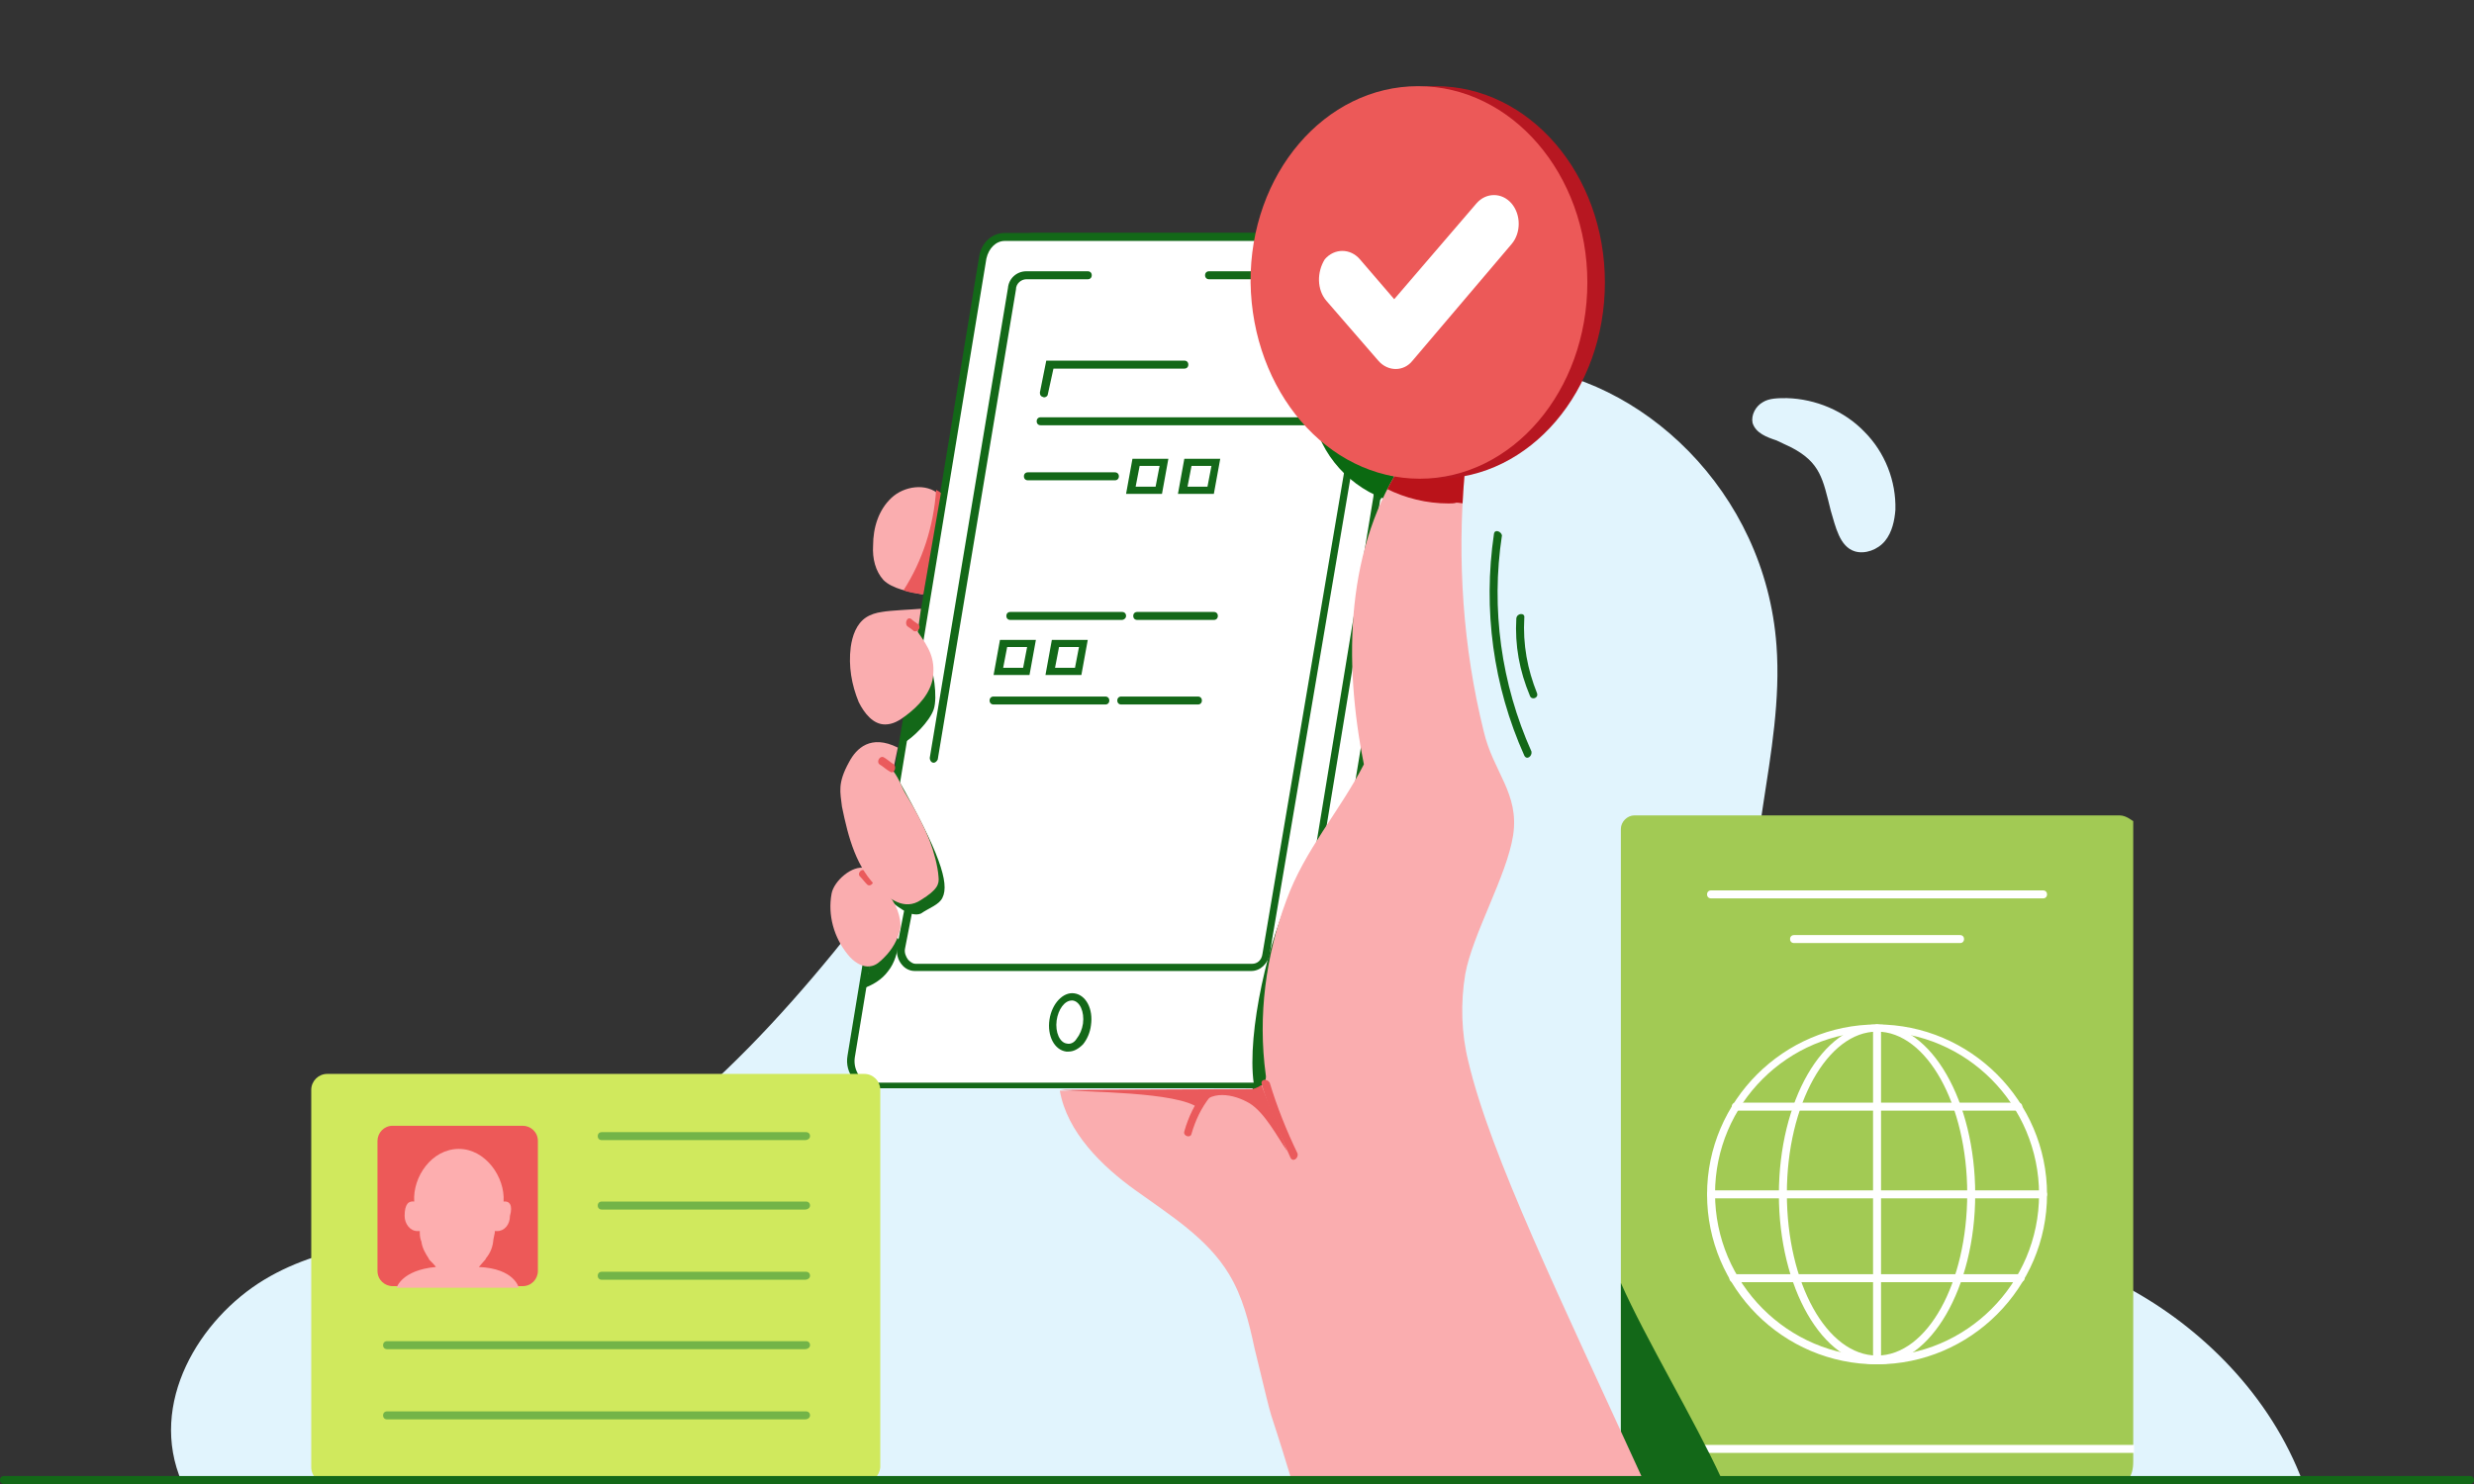 <?xml version="1.0" encoding="utf-8"?>
<!-- Generator: Adobe Illustrator 22.0.1, SVG Export Plug-In . SVG Version: 6.00 Build 0)  -->
<svg version="1.1" id="Layer_1" xmlns="http://www.w3.org/2000/svg" xmlns:xlink="http://www.w3.org/1999/xlink" x="0px" y="0px"
	 width="310px" height="186px" viewBox="0 0 310 186" style="enable-background:new 0 0 310 186;" xml:space="preserve">
<rect x="0" y="0" width="310" height="186" fill="#333333" stroke="none"/>
<style type="text/css">
	.st0{fill:none;}
	.st1{fill:#FFFFFF;}
	.st2{fill:#E1F5FF;}
	.st3{fill:#ED5958;}
	.st4{fill:#D0E95D;}
	.st5{fill:#F4FCA0;}
	.st6{fill:#127045;}
	.st7{fill:#A2CA54;}
	.st8{fill:#FDAEAF;}
	.st9{fill:#0B6911;}
	.st10{fill:#DBE684;}
	.st11{fill:#4C9734;}
	.st12{clip-path:url(#SVGID_2_);}
	.st13{opacity:0.247;clip-path:url(#SVGID_4_);fill:none;}
	.st14{clip-path:url(#SVGID_6_);}
	.st15{clip-path:url(#SVGID_8_);}
	.st16{fill:#73B448;}
	.st17{fill:#356D4A;}
	.st18{fill:#E30613;}
	.st19{fill:#C8D400;}
	.st20{fill:#76B82A;}
	.st21{fill:#B70E0C;}
	.st22{fill:#94CE28;}
	.st23{clip-path:url(#SVGID_10_);}
	.st24{opacity:0.247;clip-path:url(#SVGID_12_);fill:none;}
	.st25{clip-path:url(#SVGID_14_);}
	.st26{opacity:0.5;}
	.st27{clip-path:url(#SVGID_18_);}
	.st28{fill:#BFD730;}
	.st29{fill-rule:evenodd;clip-rule:evenodd;fill:#ED1D24;}
	.st30{fill-rule:evenodd;clip-rule:evenodd;fill:#72BF44;}
	.st31{fill-rule:evenodd;clip-rule:evenodd;fill:#BA131A;}
	.st32{fill:#F9F9E8;}
	.st33{opacity:0.247;fill:none;}
	.st34{clip-path:url(#SVGID_22_);}
	.st35{fill:#BA131A;}
	.st36{fill:#EF5854;}
	.st37{clip-path:url(#SVGID_26_);}
	.st38{fill:#3B7F0E;}
	.st39{clip-path:url(#SVGID_30_);}
	.st40{opacity:0.247;clip-path:url(#SVGID_32_);}
	.st41{clip-path:url(#SVGID_34_);}
	.st42{opacity:0.247;clip-path:url(#SVGID_36_);}
	.st43{fill:#4F953A;}
	.st44{clip-path:url(#SVGID_38_);}
	.st45{fill:#BED441;}
	.st46{fill-rule:evenodd;clip-rule:evenodd;fill:#74BC4C;}
	.st47{fill:#3D7E1A;}
	.st48{fill:#FFFFFF;stroke:#0B6911;stroke-miterlimit:10;}
	.st49{clip-path:url(#SVGID_40_);}
	.st50{clip-path:url(#SVGID_42_);}
	.st51{opacity:0.247;clip-path:url(#SVGID_44_);}
	.st52{fill:#ED1D24;}
	.st53{clip-path:url(#SVGID_46_);}
	.st54{clip-path:url(#SVGID_48_);}
	.st55{clip-path:url(#SVGID_50_);}
	.st56{clip-path:url(#SVGID_52_);}
	.st57{opacity:0.247;clip-path:url(#SVGID_54_);}
	.st58{clip-path:url(#SVGID_56_);}
	.st59{opacity:0.247;clip-path:url(#SVGID_58_);}
	.st60{clip-path:url(#SVGID_60_);}
	.st61{opacity:0.247;clip-path:url(#SVGID_62_);}
	.st62{fill:#DAE488;}
	.st63{clip-path:url(#SVGID_66_);}
	.st64{fill:#136818;}
	.st65{fill:#A2C85B;}
	.st66{clip-path:url(#SVGID_68_);}
	.st67{fill-rule:evenodd;clip-rule:evenodd;fill:#E9222D;}
	.st68{fill-rule:evenodd;clip-rule:evenodd;fill:#B71721;}
	.st69{clip-path:url(#SVGID_70_);}
	.st70{clip-path:url(#SVGID_72_);}
	.st71{clip-path:url(#SVGID_76_);}
	.st72{clip-path:url(#SVGID_78_);}
	.st73{clip-path:url(#SVGID_80_);}
	.st74{clip-path:url(#SVGID_82_);}
	.st75{clip-path:url(#SVGID_84_);}
	.st76{clip-path:url(#SVGID_86_);}
	.st77{clip-path:url(#SVGID_88_);}
	.st78{clip-path:url(#SVGID_90_);}
	.st79{clip-path:url(#SVGID_92_);}
	.st80{clip-path:url(#SVGID_94_);}
	.st81{clip-path:url(#SVGID_96_);}
	.st82{clip-path:url(#SVGID_100_);}
	.st83{fill:#B71721;}
	.st84{fill:#EC5958;}
	.st85{clip-path:url(#SVGID_104_);}
	.st86{clip-path:url(#SVGID_106_);}
	.st87{opacity:0.35;}
	.st88{clip-path:url(#SVGID_108_);}
	.st89{fill-rule:evenodd;clip-rule:evenodd;fill:#FDAEAF;}
	.st90{fill-rule:evenodd;clip-rule:evenodd;fill:#73B448;}
	.st91{fill-rule:evenodd;clip-rule:evenodd;fill:#ED5958;}
	.st92{fill-rule:evenodd;clip-rule:evenodd;fill:#ED1C24;}
	.st93{fill-rule:evenodd;clip-rule:evenodd;fill:#46A41A;}
	.st94{fill-rule:evenodd;clip-rule:evenodd;fill:#BA141A;}
	.st95{clip-path:url(#SVGID_110_);}
	.st96{clip-path:url(#SVGID_112_);}
	.st97{clip-path:url(#SVGID_114_);}
	.st98{clip-path:url(#SVGID_116_);fill:#0B6911;}
	.st99{clip-path:url(#SVGID_118_);}
	.st100{opacity:0.247;clip-path:url(#SVGID_120_);}
	.st101{clip-path:url(#SVGID_122_);}
	.st102{opacity:0.247;clip-path:url(#SVGID_124_);}
	.st103{clip-path:url(#SVGID_126_);}
	.st104{opacity:0.61;}
	.st105{fill:none;stroke:#FFFFFF;stroke-width:4;stroke-linecap:round;stroke-miterlimit:10;}
	.st106{clip-path:url(#SVGID_128_);}
	.st107{opacity:0.247;clip-path:url(#SVGID_130_);}
	.st108{clip-path:url(#SVGID_132_);}
	.st109{opacity:0.247;clip-path:url(#SVGID_134_);}
	.st110{clip-path:url(#SVGID_136_);fill:#FFFFFF;}
	.st111{clip-path:url(#SVGID_136_);}
	.st112{fill:#FFFFFF;stroke:#0B6911;stroke-linecap:round;stroke-miterlimit:10;}
	.st113{fill:#5AA5FB;}
	.st114{clip-path:url(#SVGID_138_);}
	.st115{clip-path:url(#SVGID_140_);}
	.st116{fill:#F1FF8D;}
	.st117{fill-rule:evenodd;clip-rule:evenodd;fill:#A2CA54;}
	.st118{clip-path:url(#SVGID_142_);}
	.st119{clip-path:url(#SVGID_144_);}
	.st120{clip-path:url(#SVGID_148_);}
	.st121{clip-path:url(#SVGID_150_);}
	.st122{clip-path:url(#SVGID_152_);}
	.st123{clip-path:url(#SVGID_154_);}
	.st124{fill:none;stroke:#FFFFFF;stroke-linecap:round;stroke-miterlimit:10;}
	.st125{clip-path:url(#SVGID_156_);fill:#0B6911;}
	.st126{clip-path:url(#SVGID_158_);}
	.st127{opacity:0.247;clip-path:url(#SVGID_160_);}
	.st128{clip-path:url(#SVGID_162_);}
	.st129{opacity:0.247;clip-path:url(#SVGID_164_);}
	.st130{clip-path:url(#SVGID_166_);}
	.st131{clip-path:url(#SVGID_168_);}
	.st132{fill:#0B6911;stroke:#0B6911;stroke-width:4.000000e-02;stroke-miterlimit:10;}
	.st133{fill:#0B6911;stroke:#0B6911;stroke-width:8.000000e-02;stroke-miterlimit:10;}
	.st134{fill:#0B6911;stroke:#0B6911;stroke-width:0.12;stroke-miterlimit:10;}
	.st135{fill:#0B6911;stroke:#0B6911;stroke-width:0.16;stroke-miterlimit:10;}
	.st136{fill:#0B6911;stroke:#0B6911;stroke-width:0.2;stroke-miterlimit:10;}
	.st137{fill:#0B6911;stroke:#0B6911;stroke-width:0.24;stroke-miterlimit:10;}
	.st138{fill:#0B6911;stroke:#0B6911;stroke-width:0.28;stroke-miterlimit:10;}
	.st139{fill:#0B6911;stroke:#0B6911;stroke-width:0.32;stroke-miterlimit:10;}
	.st140{fill:#0B6911;stroke:#0B6911;stroke-width:0.36;stroke-miterlimit:10;}
	.st141{fill:#0B6911;stroke:#0B6911;stroke-width:0.4;stroke-miterlimit:10;}
	.st142{fill:#0B6911;stroke:#0B6911;stroke-width:0.44;stroke-miterlimit:10;}
	.st143{fill:#0B6911;stroke:#0B6911;stroke-width:0.48;stroke-miterlimit:10;}
	.st144{fill:#0B6911;stroke:#0B6911;stroke-width:0.52;stroke-miterlimit:10;}
	.st145{fill:#0B6911;stroke:#0B6911;stroke-width:0.56;stroke-miterlimit:10;}
	.st146{fill:#0B6911;stroke:#0B6911;stroke-width:0.6;stroke-miterlimit:10;}
	.st147{fill:#0B6911;stroke:#0B6911;stroke-width:0.64;stroke-miterlimit:10;}
	.st148{fill:#0B6911;stroke:#0B6911;stroke-width:0.68;stroke-miterlimit:10;}
	.st149{fill:#0B6911;stroke:#0B6911;stroke-width:0.72;stroke-miterlimit:10;}
	.st150{fill:#0B6911;stroke:#0B6911;stroke-width:0.76;stroke-miterlimit:10;}
	.st151{fill:#0B6911;stroke:#0B6911;stroke-width:0.8;stroke-miterlimit:10;}
	.st152{fill:#0B6911;stroke:#0B6911;stroke-width:0.84;stroke-miterlimit:10;}
	.st153{fill:#0B6911;stroke:#0B6911;stroke-width:0.88;stroke-miterlimit:10;}
	.st154{fill:#0B6911;stroke:#0B6911;stroke-width:0.92;stroke-miterlimit:10;}
	.st155{fill:#0B6911;stroke:#0B6911;stroke-width:0.96;stroke-miterlimit:10;}
	.st156{fill:#0B6911;stroke:#0B6911;stroke-miterlimit:10;}
	.st157{opacity:0.3;}
	.st158{clip-path:url(#SVGID_170_);}
	.st159{opacity:0.247;clip-path:url(#SVGID_172_);}
	.st160{clip-path:url(#SVGID_174_);}
	.st161{opacity:0.247;clip-path:url(#SVGID_176_);}
	.st162{clip-path:url(#SVGID_178_);}
	.st163{clip-path:url(#SVGID_180_);}
	.st164{opacity:0.247;clip-path:url(#SVGID_182_);}
	.st165{clip-path:url(#SVGID_184_);}
	.st166{opacity:0.247;clip-path:url(#SVGID_186_);}
	.st167{fill:#EA5A5C;}
	.st168{fill:#E1F4FD;}
	.st169{fill:none;stroke:#FFFFFF;stroke-miterlimit:10;}
	.st170{clip-path:url(#SVGID_190_);}
	.st171{fill:none;stroke:#136818;stroke-miterlimit:10;}
	.st172{fill:none;stroke:#136818;stroke-width:0.945;stroke-linecap:round;stroke-miterlimit:10;}
	.st173{fill:none;stroke:#136818;stroke-width:1.02;stroke-linecap:round;stroke-miterlimit:10;}
	.st174{fill:#FAADAF;}
	.st175{clip-path:url(#SVGID_194_);}
	.st176{fill:#FFFFFF;stroke:#136818;stroke-width:0.945;stroke-linecap:round;stroke-miterlimit:10;}
	.st177{clip-path:url(#SVGID_200_);}
	.st178{clip-path:url(#SVGID_210_);}
	.st179{fill:#75B24E;}
	.st180{fill:#CFE667;}
	.st181{clip-path:url(#SVGID_214_);}
	.st182{fill:#7F2C28;}
	.st183{clip-path:url(#SVGID_216_);}
	.st184{clip-path:url(#SVGID_218_);}
	.st185{clip-path:url(#SVGID_220_);}
	.st186{opacity:0.247;clip-path:url(#SVGID_222_);}
	.st187{clip-path:url(#SVGID_224_);}
	.st188{opacity:0.247;clip-path:url(#SVGID_226_);}
	.st189{clip-path:url(#SVGID_228_);}
	.st190{opacity:0.247;clip-path:url(#SVGID_230_);}
	.st191{clip-path:url(#SVGID_232_);}
	.st192{clip-path:url(#SVGID_234_);}
	.st193{opacity:0.247;clip-path:url(#SVGID_236_);}
	.st194{clip-path:url(#SVGID_238_);}
	.st195{opacity:0.247;clip-path:url(#SVGID_240_);}
	.st196{clip-path:url(#SVGID_242_);}
	.st197{clip-path:url(#SVGID_244_);}
	.st198{opacity:0.247;clip-path:url(#SVGID_246_);}
	.st199{fill:#FC7575;}
	.st200{fill:#D13D3D;}
	.st201{clip-path:url(#SVGID_248_);}
	.st202{opacity:0.247;clip-path:url(#SVGID_250_);}
	.st203{clip-path:url(#SVGID_252_);}
	.st204{opacity:0.247;clip-path:url(#SVGID_254_);}
	.st205{clip-path:url(#SVGID_256_);}
	.st206{clip-path:url(#SVGID_258_);}
	.st207{opacity:0.247;clip-path:url(#SVGID_260_);}
	.st208{clip-path:url(#SVGID_262_);}
	.st209{clip-path:url(#SVGID_264_);}
	.st210{clip-path:url(#SVGID_268_);}
	.st211{clip-path:url(#SVGID_270_);}
	.st212{clip-path:url(#SVGID_272_);}
	.st213{fill:#B62226;}
	.st214{clip-path:url(#SVGID_274_);}
	.st215{opacity:0.247;clip-path:url(#SVGID_276_);}
	.st216{clip-path:url(#SVGID_278_);}
	.st217{clip-path:url(#SVGID_280_);}
	.st218{clip-path:url(#SVGID_282_);}
	.st219{opacity:0.247;clip-path:url(#SVGID_284_);}
	.st220{clip-path:url(#SVGID_286_);}
	.st221{opacity:0.247;clip-path:url(#SVGID_288_);}
	.st222{clip-path:url(#SVGID_290_);}
	.st223{opacity:0.247;clip-path:url(#SVGID_292_);}
	.st224{clip-path:url(#SVGID_294_);}
	.st225{opacity:0.247;clip-path:url(#SVGID_296_);}
	.st226{clip-path:url(#SVGID_298_);}
	.st227{opacity:0.247;clip-path:url(#SVGID_300_);}
	.st228{clip-path:url(#SVGID_302_);}
	.st229{opacity:0.247;clip-path:url(#SVGID_304_);}
	.st230{clip-path:url(#SVGID_306_);}
	.st231{opacity:0.247;clip-path:url(#SVGID_308_);}
	.st232{clip-path:url(#SVGID_310_);}
	.st233{fill:#94CB39;}
	.st234{clip-path:url(#SVGID_312_);}
	.st235{clip-path:url(#SVGID_314_);}
	.st236{clip-path:url(#SVGID_316_);}
	.st237{clip-path:url(#SVGID_318_);}
	.st238{clip-path:url(#SVGID_322_);}
	.st239{clip-path:url(#SVGID_324_);}
	.st240{clip-path:url(#SVGID_326_);}
	.st241{clip-path:url(#SVGID_328_);}
	.st242{clip-path:url(#SVGID_330_);}
	.st243{clip-path:url(#SVGID_332_);}
	.st244{clip-path:url(#SVGID_334_);}
	.st245{clip-path:url(#SVGID_336_);}
	.st246{opacity:0.247;clip-path:url(#SVGID_338_);}
	.st247{clip-path:url(#SVGID_340_);}
	.st248{opacity:0.247;clip-path:url(#SVGID_342_);}
	.st249{clip-path:url(#SVGID_344_);}
	.st250{opacity:0.247;clip-path:url(#SVGID_346_);}
	.st251{clip-path:url(#SVGID_348_);}
	.st252{opacity:0.247;clip-path:url(#SVGID_350_);}
	.st253{clip-path:url(#SVGID_352_);}
	.st254{opacity:0.247;clip-path:url(#SVGID_354_);}
	.st255{clip-path:url(#SVGID_356_);}
	.st256{opacity:0.247;clip-path:url(#SVGID_358_);}
	.st257{clip-path:url(#SVGID_360_);}
	.st258{opacity:0.247;clip-path:url(#SVGID_362_);}
	.st259{clip-path:url(#SVGID_364_);}
	.st260{clip-path:url(#SVGID_366_);}
	.st261{clip-path:url(#SVGID_370_);}
	.st262{clip-path:url(#SVGID_372_);}
	.st263{clip-path:url(#SVGID_374_);}
	.st264{clip-path:url(#SVGID_376_);}
	.st265{clip-path:url(#SVGID_378_);}
	.st266{clip-path:url(#SVGID_380_);}
	.st267{opacity:0.247;clip-path:url(#SVGID_382_);}
	.st268{clip-path:url(#SVGID_384_);}
	.st269{fill:#FFAEAE;}
	.st270{clip-path:url(#SVGID_386_);}
	.st271{clip-path:url(#SVGID_388_);}
	.st272{clip-path:url(#SVGID_392_);}
	.st273{clip-path:url(#SVGID_395_);}
	.st274{clip-path:url(#SVGID_396_);}
	.st275{clip-path:url(#SVGID_398_);}
	.st276{clip-path:url(#SVGID_400_);}
	.st277{clip-path:url(#SVGID_404_);}
	.st278{clip-path:url(#SVGID_406_);}
	.st279{clip-path:url(#SVGID_408_);}
	.st280{clip-path:url(#SVGID_410_);}
	.st281{clip-path:url(#SVGID_412_);}
	.st282{clip-path:url(#SVGID_414_);}
	.st283{clip-path:url(#SVGID_416_);}
	.st284{clip-path:url(#SVGID_418_);}
	.st285{clip-path:url(#SVGID_422_);}
	.st286{clip-path:url(#SVGID_430_);}
	.st287{clip-path:url(#SVGID_432_);}
	.st288{clip-path:url(#SVGID_434_);}
	.st289{clip-path:url(#SVGID_436_);}
	.st290{clip-path:url(#SVGID_438_);}
	.st291{clip-path:url(#SVGID_440_);}
	.st292{clip-path:url(#SVGID_442_);}
	.st293{clip-path:url(#SVGID_444_);}
	.st294{clip-path:url(#SVGID_446_);}
	.st295{clip-path:url(#SVGID_448_);}
	.st296{clip-path:url(#SVGID_450_);}
	.st297{clip-path:url(#SVGID_452_);}
	.st298{clip-path:url(#SVGID_454_);}
	.st299{clip-path:url(#SVGID_456_);}
	.st300{clip-path:url(#SVGID_458_);}
	.st301{clip-path:url(#SVGID_460_);}
	.st302{clip-path:url(#SVGID_462_);}
	.st303{clip-path:url(#SVGID_464_);}
	.st304{clip-path:url(#SVGID_466_);}
	.st305{clip-path:url(#SVGID_468_);}
	.st306{opacity:0.247;clip-path:url(#SVGID_470_);}
	.st307{clip-path:url(#SVGID_472_);}
	.st308{opacity:0.247;clip-path:url(#SVGID_474_);}
	.st309{clip-path:url(#SVGID_476_);}
	.st310{opacity:0.247;clip-path:url(#SVGID_478_);}
	.st311{clip-path:url(#SVGID_480_);}
	.st312{opacity:0.247;clip-path:url(#SVGID_482_);}
	.st313{clip-path:url(#SVGID_484_);}
	.st314{opacity:0.247;clip-path:url(#SVGID_486_);}
	.st315{clip-path:url(#SVGID_488_);}
	.st316{opacity:0.247;clip-path:url(#SVGID_490_);}
	.st317{clip-path:url(#SVGID_492_);}
	.st318{opacity:0.247;clip-path:url(#SVGID_494_);}
	.st319{clip-path:url(#SVGID_496_);}
	.st320{opacity:0.247;clip-path:url(#SVGID_498_);}
	.st321{clip-path:url(#SVGID_500_);}
	.st322{clip-path:url(#SVGID_502_);}
	.st323{clip-path:url(#SVGID_504_);}
	.st324{clip-path:url(#SVGID_506_);}
	.st325{clip-path:url(#SVGID_508_);}
	.st326{clip-path:url(#SVGID_510_);}
	.st327{opacity:0.247;clip-path:url(#SVGID_512_);}
	.st328{clip-path:url(#SVGID_514_);}
	.st329{clip-path:url(#SVGID_516_);}
	
		.st330{fill:none;stroke:#4C9734;stroke-linecap:round;stroke-linejoin:round;stroke-miterlimit:10;stroke-dasharray:1.627,4.067;}
	.st331{clip-path:url(#SVGID_518_);fill:#0B6911;}
	.st332{clip-path:url(#SVGID_520_);}
	.st333{clip-path:url(#SVGID_522_);}
	.st334{clip-path:url(#SVGID_524_);}
	.st335{clip-path:url(#SVGID_526_);}
	.st336{clip-path:url(#SVGID_528_);}
	.st337{clip-path:url(#SVGID_531_);}
	.st338{clip-path:url(#SVGID_534_);}
	.st339{clip-path:url(#SVGID_536_);}
	.st340{clip-path:url(#SVGID_538_);}
	.st341{clip-path:url(#SVGID_540_);}
	.st342{clip-path:url(#SVGID_543_);}
	.st343{clip-path:url(#SVGID_546_);}
	.st344{clip-path:url(#SVGID_548_);}
	.st345{clip-path:url(#SVGID_550_);}
	.st346{clip-path:url(#SVGID_552_);}
	.st347{clip-path:url(#SVGID_554_);}
	.st348{clip-path:url(#SVGID_556_);}
	.st349{clip-path:url(#SVGID_558_);}
	.st350{opacity:0.247;clip-path:url(#SVGID_560_);}
	.st351{clip-path:url(#SVGID_562_);}
	.st352{clip-path:url(#SVGID_564_);}
	.st353{fill:#0B6911;stroke:#0B6911;stroke-linecap:round;stroke-miterlimit:10;}
	.st354{clip-path:url(#SVGID_566_);}
	.st355{clip-path:url(#SVGID_568_);}
	.st356{opacity:0.247;clip-path:url(#SVGID_570_);}
	.st357{clip-path:url(#SVGID_572_);}
	.st358{opacity:0.247;clip-path:url(#SVGID_574_);}
	.st359{clip-path:url(#SVGID_576_);}
	.st360{clip-path:url(#SVGID_578_);}
	.st361{clip-path:url(#SVGID_580_);}
	.st362{clip-path:url(#SVGID_582_);}
	.st363{clip-path:url(#SVGID_584_);}
	.st364{fill:none;stroke:#0B6911;stroke-linecap:round;stroke-linejoin:round;stroke-miterlimit:10;}
	.st365{fill:none;stroke:#0B6911;stroke-width:1.005;stroke-linecap:round;stroke-linejoin:round;stroke-miterlimit:10;}
	.st366{clip-path:url(#SVGID_586_);}
	.st367{opacity:0.247;clip-path:url(#SVGID_588_);}
	.st368{clip-path:url(#SVGID_590_);}
	.st369{clip-path:url(#SVGID_592_);}
	.st370{clip-path:url(#SVGID_594_);}
	.st371{clip-path:url(#SVGID_596_);}
	.st372{opacity:0.247;clip-path:url(#SVGID_598_);}
	.st373{clip-path:url(#SVGID_600_);}
	.st374{opacity:0.247;clip-path:url(#SVGID_602_);}
	.st375{clip-path:url(#SVGID_604_);}
	.st376{clip-path:url(#SVGID_606_);}
	.st377{clip-path:url(#SVGID_612_);}
	.st378{clip-path:url(#SVGID_614_);}
	.st379{clip-path:url(#SVGID_616_);}
	.st380{clip-path:url(#SVGID_618_);}
	.st381{clip-path:url(#SVGID_620_);}
	.st382{clip-path:url(#SVGID_624_);}
	.st383{clip-path:url(#SVGID_628_);}
	.st384{clip-path:url(#SVGID_630_);}
</style>
<g>
	<g>
		<defs>
			<rect id="SVGID_161_" y="-1263.2" width="310" height="186"/>
		</defs>
		<clipPath id="SVGID_2_">
			<use xlink:href="#SVGID_161_"  style="overflow:visible;"/>
		</clipPath>
		<g class="st12">
			<defs>
				<rect id="SVGID_163_" x="-264" y="-1477.7" width="1600" height="2462.3"/>
			</defs>
			<clipPath id="SVGID_4_">
				<use xlink:href="#SVGID_163_"  style="overflow:visible;"/>
			</clipPath>
		</g>
	</g>
</g>
<g>
	<g>
		<defs>
			<rect id="SVGID_169_" y="0" width="310" height="186"/>
		</defs>
		<clipPath id="SVGID_6_">
			<use xlink:href="#SVGID_169_"  style="overflow:visible;"/>
		</clipPath>
		<g class="st14">
			<defs>
				<rect id="SVGID_171_" x="-264" y="-214.5" width="1600" height="2462.3"/>
			</defs>
			<clipPath id="SVGID_8_">
				<use xlink:href="#SVGID_171_"  style="overflow:visible;"/>
			</clipPath>
			<g style="opacity:0.247;clip-path:url(#SVGID_8_);">
				<g>
					<rect x="-5" y="-4.9" class="st0" width="320" height="195.8"/>
				</g>
			</g>
		</g>
	</g>
</g>
<g>
	<g>
		<defs>
			<rect id="SVGID_173_" y="-975.2" width="310" height="186"/>
		</defs>
		<clipPath id="SVGID_10_">
			<use xlink:href="#SVGID_173_"  style="overflow:visible;"/>
		</clipPath>
		<g class="st23">
			<defs>
				<rect id="SVGID_175_" x="-264" y="-1189.7" width="1600" height="2462.3"/>
			</defs>
			<clipPath id="SVGID_12_">
				<use xlink:href="#SVGID_175_"  style="overflow:visible;"/>
			</clipPath>
		</g>
	</g>
</g>
<g>
	<g>
		<defs>
			<rect id="SVGID_179_" y="-315.2" width="310" height="186"/>
		</defs>
		<clipPath id="SVGID_14_">
			<use xlink:href="#SVGID_179_"  style="overflow:visible;"/>
		</clipPath>
		<g class="st25">
			<defs>
				<rect id="SVGID_181_" x="-264" y="-529.7" width="1600" height="2462.3"/>
			</defs>
			<clipPath id="SVGID_16_">
				<use xlink:href="#SVGID_181_"  style="overflow:visible;"/>
			</clipPath>
		</g>
	</g>
</g>
<g>
	<g>
		<defs>
			<rect id="SVGID_183_" y="-630.2" width="310" height="186"/>
		</defs>
		<clipPath id="SVGID_18_">
			<use xlink:href="#SVGID_183_"  style="overflow:visible;"/>
		</clipPath>
		<g class="st27">
			<defs>
				<rect id="SVGID_185_" x="-264" y="-844.7" width="1600" height="2462.3"/>
			</defs>
			<clipPath id="SVGID_20_">
				<use xlink:href="#SVGID_185_"  style="overflow:visible;"/>
			</clipPath>
		</g>
	</g>
</g>
<g>
	<g>
		<g>
			<g>
				<path class="st168" d="M288.6,185.9c-4.1-11.1-12.9-19.6-22-24.5c-9.1-4.8-18.9-7.7-27.7-13.4c-8.8-5.6-16.8-14.9-18.8-27
					c-2.2-13.2,3.5-26.6,2.5-40.1c-1.4-19.4-17-33.8-32.7-35c-15.7-1.3-30.8,8-43.1,20.1C132,80.6,120.3,99.4,107,116.2
					s-28.9,32.3-47.4,37.1c-8.9,2.3-18.4,2.2-26.5,7.1s-14.6,15.5-10.3,25.4"/>
			</g>
		</g>
		<g>
			<g>
				<path class="st168" d="M224.5,56.1c3.6,1.9,3.9,3.9,4.9,7.9c0.6,2,1.1,4.5,3,5.1c1.3,0.4,2.9-0.2,3.8-1.3
					c0.9-1.1,1.2-2.6,1.3-3.9c0.1-3.6-1.3-7.2-3.9-9.8c-2.5-2.6-6.1-4.1-9.7-4.2c-1.1,0-2.2,0-3,0.5c-0.9,0.5-1.5,1.6-1.3,2.6
					c0.4,1.3,1.8,1.8,3,2.2L224.5,56.1z"/>
			</g>
		</g>
	</g>
	<g>
		<g>
			<g>
				<path class="st7" d="M267.3,183.2c0,1.9-0.8,2.7-1.7,2.7h-60.8c-0.9,0-1.7-0.8-1.7-1.7v-80.3c0-0.9,0.8-1.7,1.7-1.7h60.8
					c0.9,0,1.7,0.8,1.7,0.7V183.2z"/>
			</g>
		</g>
		<g>
			<g>
				<rect x="203.1" y="181.1" class="st1" width="64.3" height="1"/>
			</g>
		</g>
		<g>
			<g>
				<g>
					<path class="st1" d="M235.2,171c-11.8,0-21.3-9.6-21.3-21.3s9.6-21.3,21.3-21.3s21.3,9.6,21.3,21.3S246.9,171,235.2,171z
						 M235.2,129.3c-11.2,0-20.3,9.1-20.3,20.3S224,170,235.2,170s20.3-9.1,20.3-20.3S246.4,129.3,235.2,129.3z"/>
				</g>
			</g>
			<g>
				<g>
					<path class="st1" d="M235.2,171c-6.8,0-12.3-9.6-12.3-21.3s5.5-21.3,12.3-21.3s12.3,9.6,12.3,21.3S241.9,171,235.2,171z
						 M235.2,129.3c-6.2,0-11.3,9.1-11.3,20.3s5,20.3,11.3,20.3s11.3-9.1,11.3-20.3S241.4,129.3,235.2,129.3z"/>
				</g>
			</g>
			<g>
				<g>
					<path class="st1" d="M235.2,171c-0.3,0-0.5-0.2-0.5-0.5v-41.6c0-0.3,0.2-0.5,0.5-0.5s0.5,0.2,0.5,0.5v41.6
						C235.7,170.8,235.5,171,235.2,171z"/>
				</g>
			</g>
			<g>
				<g>
					<path class="st1" d="M256,150.2h-41.6c-0.3,0-0.5-0.2-0.5-0.5s0.2-0.5,0.5-0.5H256c0.3,0,0.5,0.2,0.5,0.5
						S256.3,150.2,256,150.2z"/>
				</g>
			</g>
			<g>
				<g>
					<path class="st1" d="M253.2,160.7h-36c-0.3,0-0.5-0.2-0.5-0.5s0.2-0.5,0.5-0.5h36c0.3,0,0.5,0.2,0.5,0.5
						S253.4,160.7,253.2,160.7z"/>
				</g>
			</g>
			<g>
				<g>
					<path class="st1" d="M252.9,139.2h-35.4c-0.3,0-0.5-0.2-0.5-0.5s0.2-0.5,0.5-0.5h35.4c0.3,0,0.5,0.2,0.5,0.5
						S253.1,139.2,252.9,139.2z"/>
				</g>
			</g>
		</g>
		<g>
			<g>
				<g>
					<path class="st1" d="M256,112.6h-41.6c-0.3,0-0.5-0.2-0.5-0.5s0.2-0.5,0.5-0.5H256c0.3,0,0.5,0.2,0.5,0.5
						S256.3,112.6,256,112.6z"/>
				</g>
			</g>
			<g>
				<g>
					<path class="st1" d="M245.6,118.2h-20.8c-0.3,0-0.5-0.2-0.5-0.5s0.2-0.5,0.5-0.5h20.8c0.3,0,0.5,0.2,0.5,0.5
						S245.9,118.2,245.6,118.2z"/>
				</g>
			</g>
		</g>
		<g>
			<defs>
				<path id="SVGID_197_" d="M267.3,183.2c0,1.9-0.8,2.7-1.7,2.7h-60.8c-0.9,0-1.7-0.8-1.7-1.7v-80.3c0-0.9,0.8-1.7,1.7-1.7h60.8
					c0.9,0,1.7,0.8,1.7,0.7V183.2z"/>
			</defs>
			<clipPath id="SVGID_22_">
				<use xlink:href="#SVGID_197_"  style="overflow:visible;"/>
			</clipPath>
		</g>
	</g>
	<g>
		<g>
			<g>
				<path class="st64" d="M203.1,183.6c0,0.9,0.8,1.7,1.7,1.7h10.9c-3.3-7.2-9.5-17.5-12.6-24.5V183.6z"/>
			</g>
		</g>
	</g>
	<g>
		<g>
			<g>
				<g>
					<g>
						<path class="st1" d="M113.1,136h48c1.8,0,3.3-1.4,3.6-3.4L181,33.2c0.3-1.9-1-3.6-2.7-3.6h-48.8c-1.3,0-2.5,1-2.7,2.6
							l-16.5,100.2C110.1,134.3,111.4,136,113.1,136z"/>
					</g>
				</g>
				<g>
					<g>
						<path class="st64" d="M161.1,136.4h-48c-0.9,0-1.7-0.4-2.3-1.1c-0.7-0.8-1.1-1.9-1-3l16.5-100.2c0.3-1.7,1.6-2.9,3.2-2.9h48.8
							c0.9,0,1.7,0.4,2.4,1.1c0.7,0.8,1,1.9,0.8,3l-16.4,99.4C164.8,134.8,163.1,136.4,161.1,136.4z M129.5,30.1
							c-1.1,0-2,0.9-2.3,2.2l-16.5,100.2c-0.1,0.8,0.2,1.7,0.7,2.3c0.4,0.5,1,0.8,1.6,0.8h48c1.6,0,2.9-1.3,3.1-3l16.4-99.4
							c0.1-0.8-0.1-1.6-0.6-2.3c-0.4-0.5-1-0.8-1.6-0.8H129.5z"/>
					</g>
				</g>
			</g>
			<g>
				<g>
					<g>
						<path class="st64" d="M172.6,62.7C172.6,62.7,172.6,62.7,172.6,62.7c-0.4-0.1-0.5-0.3-0.5-0.6l1.4-8.7c0-0.3,0.3-0.5,0.6-0.4
							c0.3,0,0.5,0.3,0.4,0.6l-1.4,8.7C173.1,62.6,172.9,62.7,172.6,62.7z"/>
					</g>
				</g>
			</g>
			<g>
				<g>
					<g>
						<path class="st1" d="M174.7,29.6h-48.8c-1.3,0-2.5,1-2.7,2.6l-16.5,100.2c-0.3,1.9,1,3.6,2.7,3.6h48c1.8,0,3.3-1.4,3.6-3.4
							l1-6.1"/>
					</g>
				</g>
				<g>
					<g>
						<path class="st64" d="M157.4,136.4h-48c-0.9,0-1.7-0.4-2.4-1.1c-0.7-0.8-1-1.9-0.8-3l16.5-100.2c0.3-1.7,1.6-2.9,3.2-2.9h48.8
							c0.3,0,0.5,0.2,0.5,0.5s-0.2,0.5-0.5,0.5h-48.8c-1.1,0-2,0.9-2.3,2.2l-16.5,100.2c-0.1,0.8,0.1,1.6,0.6,2.3
							c0.4,0.5,1,0.8,1.6,0.8h48c1.6,0,2.9-1.3,3.1-3l1-6.2c0-0.3,0.3-0.4,0.5-0.4c0.3,0,0.4,0.3,0.4,0.5l-1,6.1
							C161.2,134.8,159.4,136.4,157.4,136.4z"/>
					</g>
				</g>
			</g>
			<g>
				<g>
					<g>
						<path class="st1" d="M175.2,46.7l0.2-1.3l2-12.2c0.3-1.9-1-3.6-2.7-3.6"/>
					</g>
				</g>
				<g>
					<g>
						<path class="st64" d="M175.2,47.2C175.2,47.2,175.1,47.2,175.2,47.2c-0.3,0-0.5-0.3-0.5-0.5l0.2-1.3l2-12.2
							c0.1-0.8-0.1-1.6-0.6-2.3c-0.4-0.5-1-0.8-1.6-0.8c-0.3,0-0.5-0.2-0.5-0.5s0.2-0.5,0.5-0.5c0.9,0,1.7,0.4,2.4,1.1
							c0.7,0.8,1,1.9,0.8,3l-2.2,13.5C175.6,47,175.4,47.2,175.2,47.2z"/>
					</g>
				</g>
			</g>
			<g>
				<g>
					<g>
						<path class="st1" d="M115.3,106l-2.5,12.8c-0.2,1.2,0.7,2.5,1.8,2.5h42.2c0.9,0,1.7-0.7,1.8-1.7l14-82.5
							c0.2-1.2-0.7-2.5-1.8-2.5h-19.4"/>
					</g>
				</g>
				<g>
					<g>
						<path class="st64" d="M156.8,121.7h-42.2c-0.6,0-1.2-0.3-1.6-0.8c-0.5-0.6-0.7-1.4-0.6-2.2l2.5-12.8c0-0.3,0.3-0.4,0.6-0.4
							c0.3,0,0.4,0.3,0.4,0.6l-2.5,12.8c-0.1,0.5,0.1,1,0.4,1.4c0.3,0.3,0.6,0.5,0.9,0.5h42.2c0.6,0,1.2-0.4,1.3-1.3l14-82.6
							c0.1-0.5-0.1-1.1-0.4-1.4c-0.3-0.3-0.6-0.5-0.9-0.5h-19.4c-0.3,0-0.5-0.2-0.5-0.5s0.2-0.5,0.5-0.5h19.4c0.6,0,1.2,0.3,1.6,0.8
							c0.5,0.6,0.7,1.4,0.6,2.2l-14,82.5C158.9,120.8,157.9,121.7,156.8,121.7z"/>
					</g>
				</g>
			</g>
			<g>
				<g>
					<g>
						<path class="st1" d="M136.2,34.5h-7.7c-0.9,0-1.7,0.7-1.8,1.7L117,95.1"/>
					</g>
				</g>
				<g>
					<g>
						<path class="st64" d="M117,95.6C116.9,95.6,116.9,95.6,117,95.6c-0.3,0-0.5-0.3-0.5-0.6l9.8-58.9c0.1-1.2,1.1-2.1,2.3-2.1h7.7
							c0.3,0,0.5,0.2,0.5,0.5s-0.2,0.5-0.5,0.5h-7.7c-0.6,0-1.3,0.5-1.3,1.3l-9.8,58.9C117.4,95.4,117.2,95.6,117,95.6z"/>
					</g>
				</g>
			</g>
			<g>
				<g>
					<g>
						<path class="st64" d="M164.4,112.6C164.4,112.6,164.4,112.6,164.4,112.6c-0.3,0-0.5-0.3-0.5-0.5l8.2-49.9
							c0-0.3,0.3-0.4,0.5-0.4c0.3,0,0.4,0.3,0.4,0.5l-8.2,49.9C164.8,112.5,164.6,112.6,164.4,112.6z"/>
					</g>
				</g>
			</g>
			<g>
				<g>
					<g>
						
							<ellipse transform="matrix(0.131 -0.991 0.991 0.131 -10.446 244.278)" class="st1" cx="134.1" cy="128.1" rx="3.2" ry="2.2"/>
					</g>
				</g>
				<g>
					<g>
						<path class="st64" d="M133.9,131.8c-0.1,0-0.2,0-0.3,0c-1.5-0.2-2.4-2-2.1-4c0.3-2,1.7-3.5,3.1-3.3c1.5,0.2,2.4,2,2.1,4
							c-0.1,0.9-0.5,1.8-1,2.4C135.1,131.5,134.5,131.8,133.9,131.8z M134.3,125.4c-0.9,0-1.7,1.1-1.9,2.5c-0.2,1.5,0.4,2.8,1.3,2.9
							c0.4,0.1,0.9-0.1,1.2-0.6c0.4-0.5,0.7-1.2,0.8-1.9c0.2-1.5-0.4-2.8-1.3-2.9C134.4,125.4,134.4,125.4,134.3,125.4z"/>
					</g>
				</g>
			</g>
			<g>
				<g>
					<g>
						<g>
							<path class="st64" d="M108.1,123.9c1.2-0.4,2.4-1.1,3.2-2.2c0.8-1,1.2-2.4,1.3-3.7c0-0.1,0-0.3-0.1-0.4
								c-0.1-0.1-0.4-0.1-0.5,0c-0.9,0.3-1.7,0.7-2.3,1.3c-0.9,1.2-0.7,3.1-1.3,4.5"/>
						</g>
					</g>
				</g>
			</g>
			<g>
				<g>
					<g>
						<g>
							<path class="st64" d="M157.1,135.8c-0.9-6.3,1.9-18.5,4.9-24.2c0.2,4.3-2.6,15.3-2.6,19.5c0,1.2,0.2,2.5-0.1,3.7
								c-0.3,1.2-1.2,2.4-2.5,2.5"/>
						</g>
					</g>
				</g>
			</g>
			<g>
				<g>
					<g>
						<path class="st9" d="M175.1,63c-5-1.1-9.2-5.2-10.4-10.1c2.7,3.5,6.6,6.1,10.9,7c-0.6,0.8-0.9,1.8-0.9,2.9"/>
					</g>
				</g>
			</g>
		</g>
		<g>
			<g>
				<g>
					<path class="st64" d="M117,88.9c0.5-1.5,0-5.1-0.8-6.5c-1.5,2.5-3,7.9-3.1,10.8C114.4,92.5,116.5,90.4,117,88.9z"/>
				</g>
			</g>
			<g>
				<g>
					<path class="st64" d="M113.8,90.7C113.8,90.7,113.8,90.6,113.8,90.7c-0.1,0-0.1,0-0.2,0.1L113.8,90.7z"/>
				</g>
			</g>
		</g>
		<g>
			<g>
				<g>
					<path class="st174" d="M205.9,185.5c-10.4-22.8-19.1-40.6-21.9-52.4c-0.9-3.6-1-7.4-0.4-11c0.9-5,5.2-12.3,6-17.4
						c0.8-5.3-2.5-7.9-3.7-13.1c-2.6-10.5-3.3-21.4-2.4-32c0.2-1.7,1.8-3.6-1-4.7c-2.4-1.1-4.9,0.4-6.4,2.6
						c-7.5,10.9-7.8,25.3-5.2,38.3c-3.1,6-7.4,10.7-9.7,17c-2.6,7-3.6,14.5-2.6,21.9c0.2,1-0.8,1.9-1.9,1.9l-23.9,0.1
						c0.9,5.2,5.3,9.5,9.5,12.5c4.3,3.1,9,6,11.7,10.5c1.7,2.8,2.5,6,3.2,9.3c3,12.3,1,4.5,4.7,16.7"/>
				</g>
			</g>
		</g>
		<g>
			<g>
				<g>
					<path class="st174" d="M115.6,74.5c-1.6-0.3-3.8-0.7-4.9-1.8c-1-1.1-1.4-2.7-1.3-4.3c0-2.3,0.7-4.5,2.3-6s4.4-1.9,6-0.4
						L115.6,74.5z"/>
				</g>
			</g>
		</g>
		<g>
			<g>
				<g>
					<path class="st167" d="M113.2,74c0.9,0.3,1.7,0.4,2.5,0.5l2.2-12.7c-0.2-0.2-0.4-0.3-0.6-0.4C117,65.9,115.6,70.3,113.2,74z"/>
				</g>
			</g>
		</g>
		<g>
			<g>
				<g>
					<path class="st174" d="M115,79.2c1.4,2,2.2,3.3,1.9,5.7c-0.3,2-1.8,3.6-3.4,4.8c-0.8,0.6-1.6,1.1-2.6,1.1
						c-1.5,0-2.6-1.4-3.3-2.8c-0.9-2.2-1.3-4.5-1-6.9c0.2-1.4,0.7-2.9,1.9-3.7c0.6-0.4,1.3-0.6,2-0.7c1.1-0.2,3.8-0.3,4.9-0.4"/>
				</g>
			</g>
		</g>
		<g>
			<g>
				<g>
					<path class="st64" d="M111.1,112.5c0.8,0.7,2.9,2.6,4.3,2c1-0.7,2.3-1.1,2.7-2c0.9-1.8-0.4-5.7-5.6-14.9
						c-0.1-0.2,4.3,10,4.1,10.1c-0.9,0.9-1.9,1.6-2.8,2.5c-0.3,0.3-0.6,0.5-0.9,0.5s-0.8-0.4-1.1-0.4c-0.3,0-0.5,0.3-0.6,0.6
						c-0.1,0.3,0,0.6,0.1,0.9"/>
				</g>
			</g>
		</g>
		<g>
			<g>
				<g>
					<path class="st174" d="M111.1,112c1.1,0.9,1.9,3.1,1.7,4.4c-0.3,1.4-1,2.6-2,3.6c-0.5,0.5-1,1-1.7,1.1
						c-1.1,0.2-2.2-0.6-2.9-1.5c-1.7-2.1-2.5-4.9-2-7.6c0.3-1.6,2.6-3.6,4.2-3.2"/>
				</g>
			</g>
		</g>
		<g>
			<g>
				<g>
					<g>
						<path class="st167" d="M107.8,109.9c0.3,0.3,0.5,0.6,0.8,0.9c0.4,0.5,1.1-0.2,0.7-0.7c-0.3-0.3-0.5-0.6-0.8-0.9
							C108,108.7,107.3,109.5,107.8,109.9L107.8,109.9z"/>
					</g>
				</g>
			</g>
		</g>
		<g>
			<g>
				<g>
					<g>
						<path class="st167" d="M115,78.2c-0.3-0.2-0.6-0.4-0.8-0.6c-0.5-0.4-0.9,0.5-0.5,0.9c0.3,0.2,0.6,0.4,0.8,0.6
							C115.1,79.3,115.5,78.5,115,78.2L115,78.2z"/>
					</g>
				</g>
			</g>
		</g>
		<g>
			<g>
				<g>
					<g>
						<path class="st167" d="M158.1,135.9c0.9,3.1,2.2,6.1,3.6,9.2c0.3,0.6,1,0.1,0.9-0.5c-1.4-2.9-2.6-5.9-3.5-8.9
							C158.7,135.1,157.9,135.3,158.1,135.9L158.1,135.9z"/>
					</g>
				</g>
			</g>
		</g>
		<g>
			<g>
				<g>
					<g>
						<path class="st167" d="M150.8,136.9c-1.1,1.5-1.9,3.1-2.4,4.9c-0.2,0.6,0.8,0.9,0.9,0.3c0.5-1.7,1.2-3.2,2.3-4.6
							C151.9,136.9,151.2,136.4,150.8,136.9L150.8,136.9z"/>
					</g>
				</g>
			</g>
		</g>
		<g>
			<g>
				<g>
					<g>
						<path class="st167" d="M157.9,136.1c-0.3,0.2-0.8,0.4-1.1,0.4l-23.9,0.1c2.9,0.3,14.7,0.2,17.3,2.3c1.3-2.4,4.4-1.8,6.4-0.6
							c1.9,1.2,3.4,4.1,4.7,6l-3.2-8.2C158,135.9,157.9,136.1,157.9,136.1z"/>
					</g>
				</g>
			</g>
		</g>
		<g>
			<g>
				<g>
					<path class="st174" d="M112.5,93.7c-3.4-1.7-5.2,0.1-6.1,1.8c-1.5,2.7-1.1,3.8-0.9,5.6c0.8,3.9,1.8,7.7,4.6,10.3
						c1.3,1.2,3.2,2.8,5.3,1.4c2.1-1.3,2.3-2,2.2-2.9c-0.1-1.4-0.6-3.2-1.1-4.5c-0.8-2-1.8-3.9-2.9-5.7c-0.7-1.1-0.8-1.9-1.7-3.1"/>
				</g>
			</g>
		</g>
		<g>
			<g>
				<g>
					<g>
						<path class="st167" d="M110.2,95.8c0.5,0.3,0.9,0.7,1.3,0.9c0.5,0.4,0.9-0.5,0.5-0.9c-0.5-0.3-0.9-0.7-1.3-0.9
							C110.2,94.7,109.8,95.5,110.2,95.8L110.2,95.8z"/>
					</g>
				</g>
			</g>
		</g>
		<g>
			<g>
				<g>
					<path class="st64" d="M140.6,77.7h-14c-0.3,0-0.5-0.2-0.5-0.5s0.2-0.5,0.5-0.5h14c0.3,0,0.5,0.2,0.5,0.5S140.8,77.7,140.6,77.7
						z"/>
				</g>
			</g>
			<g>
				<g>
					<path class="st64" d="M152.1,77.7h-9.6c-0.3,0-0.5-0.2-0.5-0.5s0.2-0.5,0.5-0.5h9.6c0.3,0,0.5,0.2,0.5,0.5
						S152.4,77.7,152.1,77.7z"/>
				</g>
			</g>
			<g>
				<g>
					<path class="st64" d="M139.7,60.2h-10.9c-0.3,0-0.5-0.2-0.5-0.5s0.2-0.5,0.5-0.5h10.9c0.3,0,0.5,0.2,0.5,0.5
						S140,60.2,139.7,60.2z"/>
				</g>
			</g>
			<g>
				<g>
					<polygon class="st1" points="145.2,61.5 141.7,61.5 142.4,58 145.9,58 					"/>
				</g>
				<g>
					<path class="st64" d="M145.6,61.9h-4.5l0.8-4.4h4.5L145.6,61.9z M142.3,61h2.5l0.5-2.6h-2.5L142.3,61z"/>
				</g>
			</g>
			<g>
				<g>
					<polygon class="st1" points="151.7,61.5 148.2,61.5 148.9,58 152.4,58 					"/>
				</g>
				<g>
					<path class="st64" d="M152.1,61.9h-4.5l0.8-4.4h4.5L152.1,61.9z M148.8,61h2.5l0.5-2.6h-2.5L148.8,61z"/>
				</g>
			</g>
			<g>
				<g>
					<polygon class="st1" points="128.6,84.2 125.1,84.2 125.7,80.7 129.2,80.7 					"/>
				</g>
				<g>
					<path class="st64" d="M129,84.6h-4.5l0.8-4.4h4.5L129,84.6z M125.7,83.7h2.5l0.5-2.6h-2.5L125.7,83.7z"/>
				</g>
			</g>
			<g>
				<g>
					<polygon class="st1" points="135.1,84.2 131.6,84.2 132.3,80.7 135.8,80.7 					"/>
				</g>
				<g>
					<path class="st64" d="M135.5,84.6H131l0.8-4.4h4.5L135.5,84.6z M132.2,83.7h2.5l0.5-2.6h-2.5L132.2,83.7z"/>
				</g>
			</g>
			<g>
				<g>
					<polyline class="st1" points="130.8,49.3 131.6,45.7 148.5,45.7 					"/>
				</g>
				<g>
					<path class="st64" d="M130.8,49.8C130.8,49.8,130.8,49.8,130.8,49.8c-0.4-0.1-0.5-0.3-0.5-0.6l0.8-4h17.3
						c0.3,0,0.5,0.2,0.5,0.5s-0.2,0.5-0.5,0.5H132l-0.7,3.2C131.3,49.6,131.1,49.8,130.8,49.8z"/>
				</g>
			</g>
			<g>
				<g>
					<polyline class="st1" points="130.4,52.8 164.4,52.8 165.6,45.7 161.7,45.7 					"/>
				</g>
				<g>
					<path class="st64" d="M164.8,53.3h-34.4c-0.3,0-0.5-0.2-0.5-0.5s0.2-0.5,0.5-0.5H164l1.1-6.1h-3.4c-0.3,0-0.5-0.2-0.5-0.5
						s0.2-0.5,0.5-0.5h4.5L164.8,53.3z"/>
				</g>
			</g>
			<g>
				<g>
					<path class="st64" d="M138.5,88.3h-14c-0.3,0-0.5-0.2-0.5-0.5s0.2-0.5,0.5-0.5h14c0.3,0,0.5,0.2,0.5,0.5S138.8,88.3,138.5,88.3
						z"/>
				</g>
			</g>
			<g>
				<g>
					<path class="st64" d="M150.1,88.3h-9.6c-0.3,0-0.5-0.2-0.5-0.5s0.2-0.5,0.5-0.5h9.6c0.3,0,0.5,0.2,0.5,0.5
						S150.4,88.3,150.1,88.3z"/>
				</g>
			</g>
		</g>
		<g>
			<g>
				<g>
					<g>
						<path class="st64" d="M187.2,66.9c-1.4,9.5-0.1,19.1,3.8,27.8c0.3,0.6,1,0.1,0.9-0.5c-3.8-8.5-5.1-17.9-3.7-27.1
							C188.1,66.6,187.3,66.3,187.2,66.9L187.2,66.9z"/>
					</g>
				</g>
			</g>
		</g>
		<g>
			<g>
				<g>
					<g>
						<path class="st64" d="M190,77.5c-0.2,3.4,0.4,6.6,1.7,9.7c0.2,0.6,1.1,0.3,0.9-0.3c-1.2-3-1.8-6.1-1.6-9.5
							C191.1,76.8,190.1,76.8,190,77.5L190,77.5z"/>
					</g>
				</g>
			</g>
		</g>
		<g>
			<defs>
				<path id="SVGID_199_" d="M205.9,185.5c-10.4-22.8-19.1-40.6-21.9-52.4c-0.9-3.6-1-7.4-0.4-11c0.9-5,5.2-12.3,6-17.4
					c0.8-5.3-2.5-7.9-3.7-13.1c-2.6-10.5-3.3-21.4-2.4-32c0.2-1.7,1.8-3.6-1-4.7c-2.4-1.1-4.9,0.4-6.4,2.6
					c-7.5,10.9-7.8,25.3-5.2,38.3c-3.1,6-7.4,10.7-9.7,17c-2.6,7-3.6,14.5-2.6,21.9c0.2,1-0.8,1.9-1.9,1.9l-23.9,0.1
					c0.9,5.2,5.3,9.5,9.5,12.5c4.3,3.1,9,6,11.7,10.5c1.7,2.8,2.5,6,3.2,9.3c3,12.3,1,4.5,4.7,16.7"/>
			</defs>
			<clipPath id="SVGID_24_">
				<use xlink:href="#SVGID_199_"  style="overflow:visible;"/>
			</clipPath>
			<g style="clip-path:url(#SVGID_24_);">
				<g>
					<path class="st35" d="M183.3,16.3c-0.4,0-0.7,0-1,0.1c-0.3,0-0.7-0.1-1-0.1c-11.1,0-20,10.5-19.9,23.4s9.1,23.4,20.1,23.4
						c0.4,0,0.7,0,1-0.1c0.3,0,0.7,0.1,1,0.1c11,0,19.9-10.5,19.9-23.4S194.5,16.3,183.3,16.3z"/>
				</g>
			</g>
		</g>
	</g>
	<g>
		<g>
			<g>
				<g>
					<g>
						<g>
							<path class="st83" d="M179.9,10.8c-11.7,0-21.1,11-21,24.6S168.5,60,180.1,60s21-11,21-24.6S191.6,10.8,179.9,10.8z"/>
						</g>
					</g>
				</g>
			</g>
		</g>
		<g>
			<g>
				<g>
					<g>
						<path class="st84" d="M177.7,10.8c-11.7,0-21.1,11-21,24.6C156.9,49,166.3,60,177.9,60s21-11,21-24.6S189.4,10.8,177.7,10.8z"
							/>
					</g>
				</g>
			</g>
			<g>
				<g>
					<g>
						<path class="st1" d="M166.2,37.7l6.5,7.5c1.2,1.4,3.2,1.4,4.3,0l12.4-14.6c1.2-1.4,1.2-3.7,0-5.1c-1.2-1.4-3.2-1.4-4.4,0
							l-10.3,12l-4.3-5c-1.2-1.4-3.2-1.4-4.4,0C165,34.1,165,36.3,166.2,37.7z"/>
					</g>
				</g>
			</g>
		</g>
	</g>
	<g>
		<g>
			<g>
				<path class="st4" d="M108.2,185.9H41c-1.1,0-2-0.9-2-2v-47.3c0-1.1,0.9-2,2-2h67.3c1.1,0,2,0.9,2,2v47.3
					C110.2,185,109.3,185.9,108.2,185.9z"/>
			</g>
		</g>
		<g>
			<g>
				<g>
					<g>
						<path class="st3" d="M49.2,141.1c-1.1,0-1.9,0.9-1.9,1.9v16.3c0,1.1,0.9,1.9,1.9,1.9h16.3c1.1,0,1.9-0.9,1.9-1.9V143
							c0-1.1-0.9-1.9-1.9-1.9H49.2z"/>
					</g>
				</g>
			</g>
			<g>
				<g>
					<g>
						<path class="st8" d="M63.1,150.6c0.2-3.1-2.3-6.6-5.6-6.6c-3.4,0-5.8,3.5-5.6,6.6c-0.7-0.1-1.2,0.3-1.2,1.8
							c0,1,0.7,1.9,1.6,1.9c0.1,0,0.2,0,0.3,0l0,0.2c0,0.5,0.1,0.9,0.2,1.1c0,0,0,0,0,0c0.1,0.8,0.5,1.5,0.9,2.1c0,0,0,0,0,0
							c0,0.1,0.1,0.1,0.1,0.2c0,0,0,0,0,0c0,0,0.1,0.1,0.1,0.1c0,0,0,0,0,0c0,0,0.8,0.8,0.7,0.8c-4.3,0.4-4.9,2.6-4.9,2.6l7.6,0
							l7.7,0c0,0-0.5-2.4-5-2.6c0,0,0.7-0.8,0.7-0.8c0,0,0,0,0,0c0,0,0.1-0.1,0.1-0.1c0,0,0,0,0,0c0-0.1,0.1-0.1,0.1-0.2
							c0,0,0,0,0,0c0.5-0.6,0.8-1.3,0.9-2.1c0,0,0,0,0,0c0-0.2,0.1-0.6,0.2-1.1l0-0.2c0.1,0,0.2,0,0.3,0c0.9,0,1.6-0.8,1.6-1.9
							C64.3,151,63.8,150.5,63.1,150.6z"/>
					</g>
				</g>
			</g>
		</g>
		<g>
			<g>
				<g>
					<path class="st16" d="M100.9,151.6H75.4c-0.3,0-0.5-0.2-0.5-0.5s0.2-0.5,0.5-0.5h25.6c0.3,0,0.5,0.2,0.5,0.5
						S101.2,151.6,100.9,151.6z"/>
				</g>
			</g>
			<g>
				<g>
					<path class="st16" d="M100.9,142.9H75.4c-0.3,0-0.5-0.2-0.5-0.5s0.2-0.5,0.5-0.5h25.6c0.3,0,0.5,0.2,0.5,0.5
						S101.2,142.9,100.9,142.9z"/>
				</g>
			</g>
			<g>
				<g>
					<path class="st16" d="M100.9,160.4H75.4c-0.3,0-0.5-0.2-0.5-0.5s0.2-0.5,0.5-0.5h25.6c0.3,0,0.5,0.2,0.5,0.5
						S101.2,160.4,100.9,160.4z"/>
				</g>
			</g>
			<g>
				<g>
					<path class="st16" d="M100.9,169.1H48.5c-0.3,0-0.5-0.2-0.5-0.5s0.2-0.5,0.5-0.5h52.5c0.3,0,0.5,0.2,0.5,0.5
						S101.2,169.1,100.9,169.1z"/>
				</g>
			</g>
			<g>
				<g>
					<path class="st16" d="M100.9,177.9H48.5c-0.3,0-0.5-0.2-0.5-0.5s0.2-0.5,0.5-0.5h52.5c0.3,0,0.5,0.2,0.5,0.5
						S101.2,177.9,100.9,177.9z"/>
				</g>
			</g>
		</g>
	</g>
	<g>
		<g>
			<g>
				<path class="st64" d="M309.5,186H0.5c-0.3,0-0.5-0.2-0.5-0.5s0.2-0.5,0.5-0.5h309c0.3,0,0.5,0.2,0.5,0.5S309.8,186,309.5,186z"
					/>
			</g>
		</g>
	</g>
</g>
</svg>
